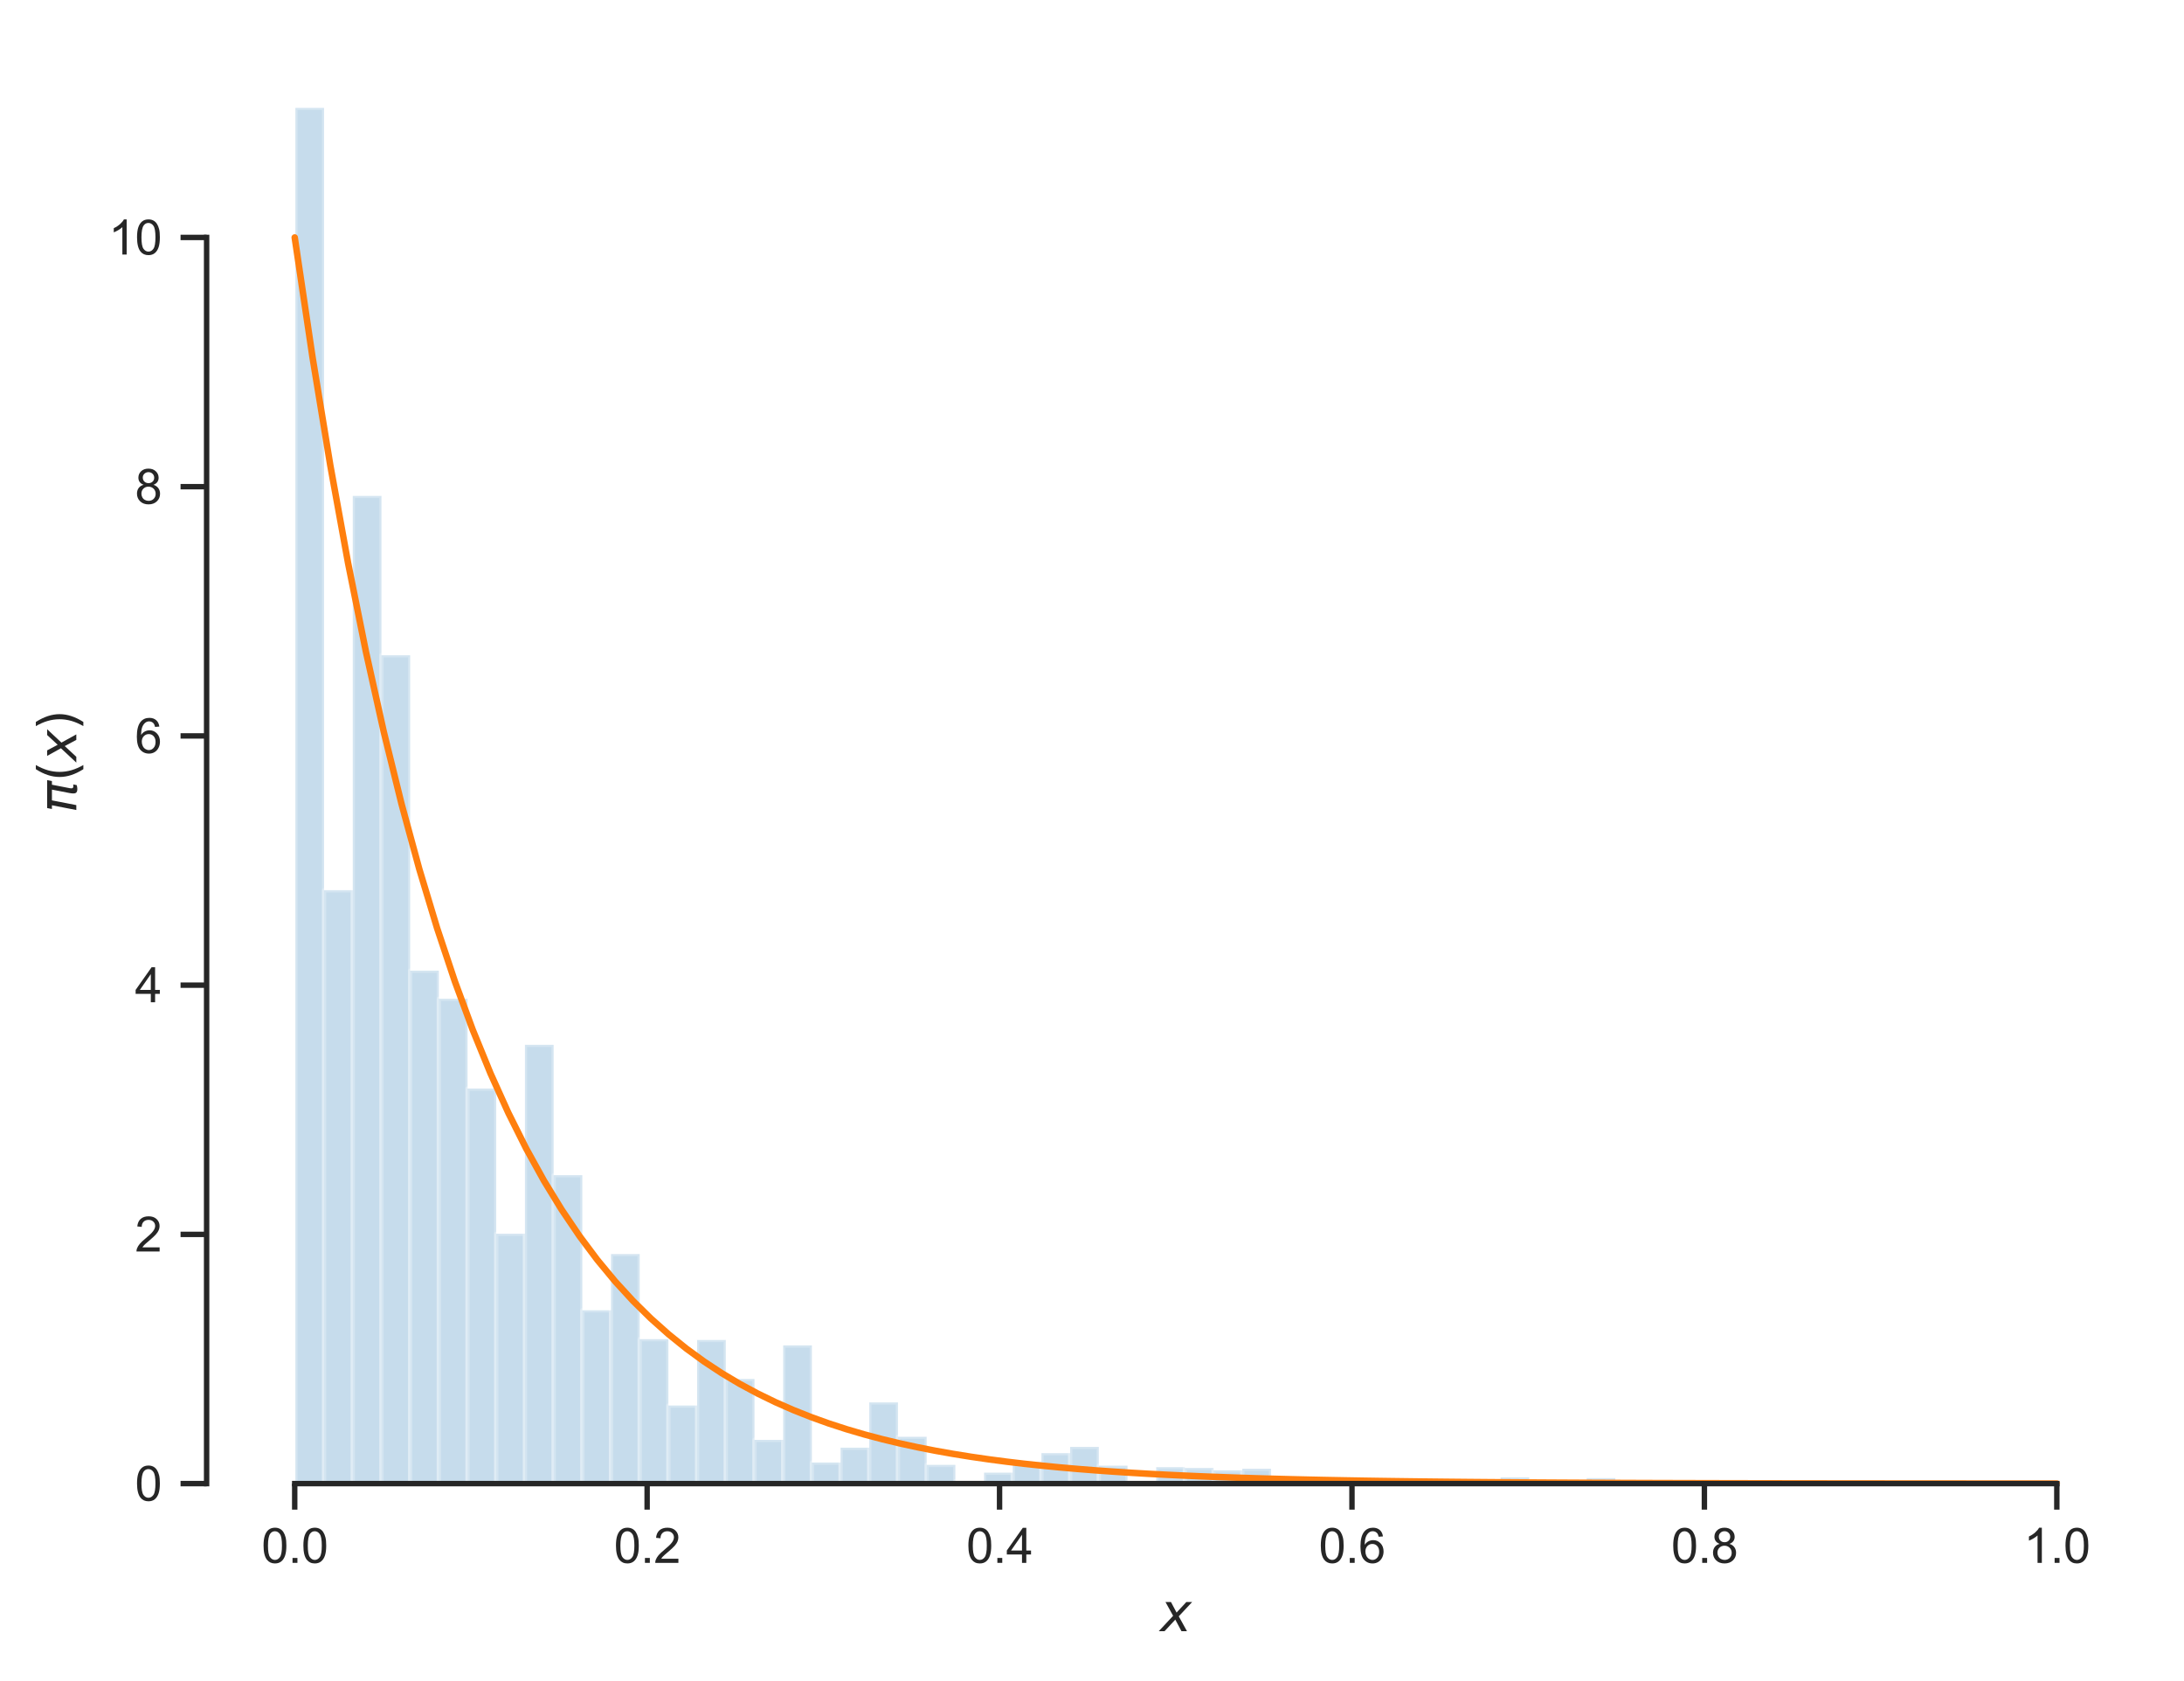 <?xml version="1.0" encoding="utf-8" standalone="no"?>
<!DOCTYPE svg PUBLIC "-//W3C//DTD SVG 1.1//EN"
  "http://www.w3.org/Graphics/SVG/1.1/DTD/svg11.dtd">
<svg xmlns:xlink="http://www.w3.org/1999/xlink" width="402.387pt" height="309.639pt" viewBox="0 0 402.387 309.639" xmlns="http://www.w3.org/2000/svg" version="1.1">
 <defs>
  <style type="text/css">*{stroke-linejoin: round; stroke-linecap: butt}</style>
 </defs>
 <g id="figure_1">
  <g id="patch_1">
   <path d="M 0 309.639 
L 402.387 309.639 
L 402.387 0 
L 0 0 
z
" style="fill: #ffffff"/>
  </g>
  <g id="axes_1">
   <g id="patch_2">
    <path d="M 38.067 273.312 
L 395.187 273.312 
L 395.187 7.2 
L 38.067 7.2 
z
" style="fill: #ffffff"/>
   </g>
   <g id="matplotlib.axis_1">
    <g id="xtick_1">
     <g id="line2d_1">
      <defs>
       <path id="m16f5abbcd9" d="M 0 0 
L 0 4.8 
" style="stroke: #262626"/>
      </defs>
      <g>
       <use xlink:href="#m16f5abbcd9" x="54.299" y="273.312" style="fill: #262626; stroke: #262626"/>
      </g>
     </g>
     <g id="text_1">
      <!-- 0.0 -->
      <g style="fill: #262626" transform="translate(48.183 287.911) scale(0.088 -0.088)">
       <defs>
        <path id="ArialMT-30" d="M 266 2259 
Q 266 3072 433 3567 
Q 600 4063 929 4331 
Q 1259 4600 1759 4600 
Q 2128 4600 2406 4451 
Q 2684 4303 2865 4023 
Q 3047 3744 3150 3342 
Q 3253 2941 3253 2259 
Q 3253 1453 3087 958 
Q 2922 463 2592 192 
Q 2263 -78 1759 -78 
Q 1097 -78 719 397 
Q 266 969 266 2259 
z
M 844 2259 
Q 844 1131 1108 757 
Q 1372 384 1759 384 
Q 2147 384 2411 759 
Q 2675 1134 2675 2259 
Q 2675 3391 2411 3762 
Q 2147 4134 1753 4134 
Q 1366 4134 1134 3806 
Q 844 3388 844 2259 
z
" transform="scale(0.016)"/>
        <path id="ArialMT-2e" d="M 581 0 
L 581 641 
L 1222 641 
L 1222 0 
L 581 0 
z
" transform="scale(0.016)"/>
       </defs>
       <use xlink:href="#ArialMT-30"/>
       <use xlink:href="#ArialMT-2e" x="55.615"/>
       <use xlink:href="#ArialMT-30" x="83.398"/>
      </g>
     </g>
    </g>
    <g id="xtick_2">
     <g id="line2d_2">
      <g>
       <use xlink:href="#m16f5abbcd9" x="119.23" y="273.312" style="fill: #262626; stroke: #262626"/>
      </g>
     </g>
     <g id="text_2">
      <!-- 0.2 -->
      <g style="fill: #262626" transform="translate(113.114 287.911) scale(0.088 -0.088)">
       <defs>
        <path id="ArialMT-32" d="M 3222 541 
L 3222 0 
L 194 0 
Q 188 203 259 391 
Q 375 700 629 1000 
Q 884 1300 1366 1694 
Q 2113 2306 2375 2664 
Q 2638 3022 2638 3341 
Q 2638 3675 2398 3904 
Q 2159 4134 1775 4134 
Q 1369 4134 1125 3890 
Q 881 3647 878 3216 
L 300 3275 
Q 359 3922 746 4261 
Q 1134 4600 1788 4600 
Q 2447 4600 2831 4234 
Q 3216 3869 3216 3328 
Q 3216 3053 3103 2787 
Q 2991 2522 2730 2228 
Q 2469 1934 1863 1422 
Q 1356 997 1212 845 
Q 1069 694 975 541 
L 3222 541 
z
" transform="scale(0.016)"/>
       </defs>
       <use xlink:href="#ArialMT-30"/>
       <use xlink:href="#ArialMT-2e" x="55.615"/>
       <use xlink:href="#ArialMT-32" x="83.398"/>
      </g>
     </g>
    </g>
    <g id="xtick_3">
     <g id="line2d_3">
      <g>
       <use xlink:href="#m16f5abbcd9" x="184.161" y="273.312" style="fill: #262626; stroke: #262626"/>
      </g>
     </g>
     <g id="text_3">
      <!-- 0.4 -->
      <g style="fill: #262626" transform="translate(178.045 287.911) scale(0.088 -0.088)">
       <defs>
        <path id="ArialMT-34" d="M 2069 0 
L 2069 1097 
L 81 1097 
L 81 1613 
L 2172 4581 
L 2631 4581 
L 2631 1613 
L 3250 1613 
L 3250 1097 
L 2631 1097 
L 2631 0 
L 2069 0 
z
M 2069 1613 
L 2069 3678 
L 634 1613 
L 2069 1613 
z
" transform="scale(0.016)"/>
       </defs>
       <use xlink:href="#ArialMT-30"/>
       <use xlink:href="#ArialMT-2e" x="55.615"/>
       <use xlink:href="#ArialMT-34" x="83.398"/>
      </g>
     </g>
    </g>
    <g id="xtick_4">
     <g id="line2d_4">
      <g>
       <use xlink:href="#m16f5abbcd9" x="249.092" y="273.312" style="fill: #262626; stroke: #262626"/>
      </g>
     </g>
     <g id="text_4">
      <!-- 0.6 -->
      <g style="fill: #262626" transform="translate(242.976 287.911) scale(0.088 -0.088)">
       <defs>
        <path id="ArialMT-36" d="M 3184 3459 
L 2625 3416 
Q 2550 3747 2413 3897 
Q 2184 4138 1850 4138 
Q 1581 4138 1378 3988 
Q 1113 3794 959 3422 
Q 806 3050 800 2363 
Q 1003 2672 1297 2822 
Q 1591 2972 1913 2972 
Q 2475 2972 2870 2558 
Q 3266 2144 3266 1488 
Q 3266 1056 3080 686 
Q 2894 316 2569 119 
Q 2244 -78 1831 -78 
Q 1128 -78 684 439 
Q 241 956 241 2144 
Q 241 3472 731 4075 
Q 1159 4600 1884 4600 
Q 2425 4600 2770 4297 
Q 3116 3994 3184 3459 
z
M 888 1484 
Q 888 1194 1011 928 
Q 1134 663 1356 523 
Q 1578 384 1822 384 
Q 2178 384 2434 671 
Q 2691 959 2691 1453 
Q 2691 1928 2437 2201 
Q 2184 2475 1800 2475 
Q 1419 2475 1153 2201 
Q 888 1928 888 1484 
z
" transform="scale(0.016)"/>
       </defs>
       <use xlink:href="#ArialMT-30"/>
       <use xlink:href="#ArialMT-2e" x="55.615"/>
       <use xlink:href="#ArialMT-36" x="83.398"/>
      </g>
     </g>
    </g>
    <g id="xtick_5">
     <g id="line2d_5">
      <g>
       <use xlink:href="#m16f5abbcd9" x="314.023" y="273.312" style="fill: #262626; stroke: #262626"/>
      </g>
     </g>
     <g id="text_5">
      <!-- 0.8 -->
      <g style="fill: #262626" transform="translate(307.907 287.911) scale(0.088 -0.088)">
       <defs>
        <path id="ArialMT-38" d="M 1131 2484 
Q 781 2613 612 2850 
Q 444 3088 444 3419 
Q 444 3919 803 4259 
Q 1163 4600 1759 4600 
Q 2359 4600 2725 4251 
Q 3091 3903 3091 3403 
Q 3091 3084 2923 2848 
Q 2756 2613 2416 2484 
Q 2838 2347 3058 2040 
Q 3278 1734 3278 1309 
Q 3278 722 2862 322 
Q 2447 -78 1769 -78 
Q 1091 -78 675 323 
Q 259 725 259 1325 
Q 259 1772 486 2073 
Q 713 2375 1131 2484 
z
M 1019 3438 
Q 1019 3113 1228 2906 
Q 1438 2700 1772 2700 
Q 2097 2700 2305 2904 
Q 2513 3109 2513 3406 
Q 2513 3716 2298 3927 
Q 2084 4138 1766 4138 
Q 1444 4138 1231 3931 
Q 1019 3725 1019 3438 
z
M 838 1322 
Q 838 1081 952 856 
Q 1066 631 1291 507 
Q 1516 384 1775 384 
Q 2178 384 2440 643 
Q 2703 903 2703 1303 
Q 2703 1709 2433 1975 
Q 2163 2241 1756 2241 
Q 1359 2241 1098 1978 
Q 838 1716 838 1322 
z
" transform="scale(0.016)"/>
       </defs>
       <use xlink:href="#ArialMT-30"/>
       <use xlink:href="#ArialMT-2e" x="55.615"/>
       <use xlink:href="#ArialMT-38" x="83.398"/>
      </g>
     </g>
    </g>
    <g id="xtick_6">
     <g id="line2d_6">
      <g>
       <use xlink:href="#m16f5abbcd9" x="378.954" y="273.312" style="fill: #262626; stroke: #262626"/>
      </g>
     </g>
     <g id="text_6">
      <!-- 1.0 -->
      <g style="fill: #262626" transform="translate(372.838 287.911) scale(0.088 -0.088)">
       <defs>
        <path id="ArialMT-31" d="M 2384 0 
L 1822 0 
L 1822 3584 
Q 1619 3391 1289 3197 
Q 959 3003 697 2906 
L 697 3450 
Q 1169 3672 1522 3987 
Q 1875 4303 2022 4600 
L 2384 4600 
L 2384 0 
z
" transform="scale(0.016)"/>
       </defs>
       <use xlink:href="#ArialMT-31"/>
       <use xlink:href="#ArialMT-2e" x="55.615"/>
       <use xlink:href="#ArialMT-30" x="83.398"/>
      </g>
     </g>
    </g>
    <g id="text_7">
     <!-- $x$ -->
     <g style="fill: #262626" transform="translate(213.747 300.531) scale(0.096 -0.096)">
      <defs>
       <path id="DejaVuSans-Oblique-78" d="M 3841 3500 
L 2234 1784 
L 3219 0 
L 2559 0 
L 1819 1388 
L 531 0 
L -166 0 
L 1556 1844 
L 641 3500 
L 1300 3500 
L 1972 2234 
L 3144 3500 
L 3841 3500 
z
" transform="scale(0.016)"/>
      </defs>
      <use xlink:href="#DejaVuSans-Oblique-78" transform="translate(0 0.312)"/>
     </g>
    </g>
   </g>
   <g id="matplotlib.axis_2">
    <g id="ytick_1">
     <g id="line2d_7">
      <defs>
       <path id="m2aba7aca00" d="M 0 0 
L -4.8 0 
" style="stroke: #262626"/>
      </defs>
      <g>
       <use xlink:href="#m2aba7aca00" x="38.067" y="273.312" style="fill: #262626; stroke: #262626"/>
      </g>
     </g>
     <g id="text_8">
      <!-- 0 -->
      <g style="fill: #262626" transform="translate(24.873 276.461) scale(0.088 -0.088)">
       <use xlink:href="#ArialMT-30"/>
      </g>
     </g>
    </g>
    <g id="ytick_2">
     <g id="line2d_8">
      <g>
       <use xlink:href="#m2aba7aca00" x="38.067" y="227.399" style="fill: #262626; stroke: #262626"/>
      </g>
     </g>
     <g id="text_9">
      <!-- 2 -->
      <g style="fill: #262626" transform="translate(24.873 230.548) scale(0.088 -0.088)">
       <use xlink:href="#ArialMT-32"/>
      </g>
     </g>
    </g>
    <g id="ytick_3">
     <g id="line2d_9">
      <g>
       <use xlink:href="#m2aba7aca00" x="38.067" y="181.485" style="fill: #262626; stroke: #262626"/>
      </g>
     </g>
     <g id="text_10">
      <!-- 4 -->
      <g style="fill: #262626" transform="translate(24.873 184.635) scale(0.088 -0.088)">
       <use xlink:href="#ArialMT-34"/>
      </g>
     </g>
    </g>
    <g id="ytick_4">
     <g id="line2d_10">
      <g>
       <use xlink:href="#m2aba7aca00" x="38.067" y="135.572" style="fill: #262626; stroke: #262626"/>
      </g>
     </g>
     <g id="text_11">
      <!-- 6 -->
      <g style="fill: #262626" transform="translate(24.873 138.721) scale(0.088 -0.088)">
       <use xlink:href="#ArialMT-36"/>
      </g>
     </g>
    </g>
    <g id="ytick_5">
     <g id="line2d_11">
      <g>
       <use xlink:href="#m2aba7aca00" x="38.067" y="89.658" style="fill: #262626; stroke: #262626"/>
      </g>
     </g>
     <g id="text_12">
      <!-- 8 -->
      <g style="fill: #262626" transform="translate(24.873 92.808) scale(0.088 -0.088)">
       <use xlink:href="#ArialMT-38"/>
      </g>
     </g>
    </g>
    <g id="ytick_6">
     <g id="line2d_12">
      <g>
       <use xlink:href="#m2aba7aca00" x="38.067" y="43.745" style="fill: #262626; stroke: #262626"/>
      </g>
     </g>
     <g id="text_13">
      <!-- 10 -->
      <g style="fill: #262626" transform="translate(19.98 46.894) scale(0.088 -0.088)">
       <use xlink:href="#ArialMT-31"/>
       <use xlink:href="#ArialMT-30" x="55.615"/>
      </g>
     </g>
    </g>
    <g id="text_14">
     <!-- $\pi(x)$ -->
     <g style="fill: #262626" transform="translate(14.072 149.76) rotate(-90) scale(0.096 -0.096)">
      <defs>
       <path id="DejaVuSans-Oblique-3c0" d="M 584 3500 
L 3938 3500 
L 3825 2925 
L 3384 2925 
L 2966 775 
Q 2922 550 2981 450 
Q 3038 353 3209 353 
Q 3256 353 3325 363 
Q 3397 369 3419 372 
L 3338 -44 
Q 3222 -84 3103 -103 
Q 2981 -122 2866 -122 
Q 2491 -122 2388 81 
Q 2284 288 2391 838 
L 2797 2925 
L 1506 2925 
L 938 0 
L 350 0 
L 919 2925 
L 472 2925 
L 584 3500 
z
" transform="scale(0.016)"/>
       <path id="DejaVuSans-28" d="M 1984 4856 
Q 1566 4138 1362 3434 
Q 1159 2731 1159 2009 
Q 1159 1288 1364 580 
Q 1569 -128 1984 -844 
L 1484 -844 
Q 1016 -109 783 600 
Q 550 1309 550 2009 
Q 550 2706 781 3412 
Q 1013 4119 1484 4856 
L 1984 4856 
z
" transform="scale(0.016)"/>
       <path id="DejaVuSans-29" d="M 513 4856 
L 1013 4856 
Q 1481 4119 1714 3412 
Q 1947 2706 1947 2009 
Q 1947 1309 1714 600 
Q 1481 -109 1013 -844 
L 513 -844 
Q 928 -128 1133 580 
Q 1338 1288 1338 2009 
Q 1338 2731 1133 3434 
Q 928 4138 513 4856 
z
" transform="scale(0.016)"/>
      </defs>
      <use xlink:href="#DejaVuSans-Oblique-3c0" transform="translate(0 0.125)"/>
      <use xlink:href="#DejaVuSans-28" transform="translate(60.205 0.125)"/>
      <use xlink:href="#DejaVuSans-Oblique-78" transform="translate(99.219 0.125)"/>
      <use xlink:href="#DejaVuSans-29" transform="translate(158.398 0.125)"/>
     </g>
    </g>
   </g>
   <g id="patch_3">
    <path d="M 54.423 273.312 
L 59.709 273.312 
L 59.709 19.872 
L 54.423 19.872 
z
" clip-path="url(#p4894db1c68)" style="fill: #1f77b4; opacity: 0.25; stroke: #ffffff; stroke-width: 0.8; stroke-linejoin: miter"/>
   </g>
   <g id="patch_4">
    <path d="M 59.709 273.312 
L 64.996 273.312 
L 64.996 163.996 
L 59.709 163.996 
z
" clip-path="url(#p4894db1c68)" style="fill: #1f77b4; opacity: 0.25; stroke: #ffffff; stroke-width: 0.8; stroke-linejoin: miter"/>
   </g>
   <g id="patch_5">
    <path d="M 64.996 273.312 
L 70.283 273.312 
L 70.283 91.359 
L 64.996 91.359 
z
" clip-path="url(#p4894db1c68)" style="fill: #1f77b4; opacity: 0.25; stroke: #ffffff; stroke-width: 0.8; stroke-linejoin: miter"/>
   </g>
   <g id="patch_6">
    <path d="M 70.283 273.312 
L 75.57 273.312 
L 75.57 120.701 
L 70.283 120.701 
z
" clip-path="url(#p4894db1c68)" style="fill: #1f77b4; opacity: 0.25; stroke: #ffffff; stroke-width: 0.8; stroke-linejoin: miter"/>
   </g>
   <g id="patch_7">
    <path d="M 75.57 273.312 
L 80.856 273.312 
L 80.856 178.811 
L 75.57 178.811 
z
" clip-path="url(#p4894db1c68)" style="fill: #1f77b4; opacity: 0.25; stroke: #ffffff; stroke-width: 0.8; stroke-linejoin: miter"/>
   </g>
   <g id="patch_8">
    <path d="M 80.856 273.312 
L 86.143 273.312 
L 86.143 183.99 
L 80.856 183.99 
z
" clip-path="url(#p4894db1c68)" style="fill: #1f77b4; opacity: 0.25; stroke: #ffffff; stroke-width: 0.8; stroke-linejoin: miter"/>
   </g>
   <g id="patch_9">
    <path d="M 86.143 273.312 
L 91.43 273.312 
L 91.43 200.531 
L 86.143 200.531 
z
" clip-path="url(#p4894db1c68)" style="fill: #1f77b4; opacity: 0.25; stroke: #ffffff; stroke-width: 0.8; stroke-linejoin: miter"/>
   </g>
   <g id="patch_10">
    <path d="M 91.43 273.312 
L 96.717 273.312 
L 96.717 227.284 
L 91.43 227.284 
z
" clip-path="url(#p4894db1c68)" style="fill: #1f77b4; opacity: 0.25; stroke: #ffffff; stroke-width: 0.8; stroke-linejoin: miter"/>
   </g>
   <g id="patch_11">
    <path d="M 96.717 273.312 
L 102.004 273.312 
L 102.004 192.476 
L 96.717 192.476 
z
" clip-path="url(#p4894db1c68)" style="fill: #1f77b4; opacity: 0.25; stroke: #ffffff; stroke-width: 0.8; stroke-linejoin: miter"/>
   </g>
   <g id="patch_12">
    <path d="M 102.004 273.312 
L 107.29 273.312 
L 107.29 216.497 
L 102.004 216.497 
z
" clip-path="url(#p4894db1c68)" style="fill: #1f77b4; opacity: 0.25; stroke: #ffffff; stroke-width: 0.8; stroke-linejoin: miter"/>
   </g>
   <g id="patch_13">
    <path d="M 107.29 273.312 
L 112.577 273.312 
L 112.577 241.38 
L 107.29 241.38 
z
" clip-path="url(#p4894db1c68)" style="fill: #1f77b4; opacity: 0.25; stroke: #ffffff; stroke-width: 0.8; stroke-linejoin: miter"/>
   </g>
   <g id="patch_14">
    <path d="M 112.577 273.312 
L 117.864 273.312 
L 117.864 231.024 
L 112.577 231.024 
z
" clip-path="url(#p4894db1c68)" style="fill: #1f77b4; opacity: 0.25; stroke: #ffffff; stroke-width: 0.8; stroke-linejoin: miter"/>
   </g>
   <g id="patch_15">
    <path d="M 117.864 273.312 
L 123.151 273.312 
L 123.151 246.702 
L 117.864 246.702 
z
" clip-path="url(#p4894db1c68)" style="fill: #1f77b4; opacity: 0.25; stroke: #ffffff; stroke-width: 0.8; stroke-linejoin: miter"/>
   </g>
   <g id="patch_16">
    <path d="M 123.151 273.312 
L 128.438 273.312 
L 128.438 258.928 
L 123.151 258.928 
z
" clip-path="url(#p4894db1c68)" style="fill: #1f77b4; opacity: 0.25; stroke: #ffffff; stroke-width: 0.8; stroke-linejoin: miter"/>
   </g>
   <g id="patch_17">
    <path d="M 128.438 273.312 
L 133.724 273.312 
L 133.724 246.846 
L 128.438 246.846 
z
" clip-path="url(#p4894db1c68)" style="fill: #1f77b4; opacity: 0.25; stroke: #ffffff; stroke-width: 0.8; stroke-linejoin: miter"/>
   </g>
   <g id="patch_18">
    <path d="M 133.724 273.312 
L 139.011 273.312 
L 139.011 254.038 
L 133.724 254.038 
z
" clip-path="url(#p4894db1c68)" style="fill: #1f77b4; opacity: 0.25; stroke: #ffffff; stroke-width: 0.8; stroke-linejoin: miter"/>
   </g>
   <g id="patch_19">
    <path d="M 139.011 273.312 
L 144.298 273.312 
L 144.298 265.257 
L 139.011 265.257 
z
" clip-path="url(#p4894db1c68)" style="fill: #1f77b4; opacity: 0.25; stroke: #ffffff; stroke-width: 0.8; stroke-linejoin: miter"/>
   </g>
   <g id="patch_20">
    <path d="M 144.298 273.312 
L 149.585 273.312 
L 149.585 247.853 
L 144.298 247.853 
z
" clip-path="url(#p4894db1c68)" style="fill: #1f77b4; opacity: 0.25; stroke: #ffffff; stroke-width: 0.8; stroke-linejoin: miter"/>
   </g>
   <g id="patch_21">
    <path d="M 149.585 273.312 
L 154.871 273.312 
L 154.871 269.428 
L 149.585 269.428 
z
" clip-path="url(#p4894db1c68)" style="fill: #1f77b4; opacity: 0.25; stroke: #ffffff; stroke-width: 0.8; stroke-linejoin: miter"/>
   </g>
   <g id="patch_22">
    <path d="M 154.871 273.312 
L 160.158 273.312 
L 160.158 266.696 
L 154.871 266.696 
z
" clip-path="url(#p4894db1c68)" style="fill: #1f77b4; opacity: 0.25; stroke: #ffffff; stroke-width: 0.8; stroke-linejoin: miter"/>
   </g>
   <g id="patch_23">
    <path d="M 160.158 273.312 
L 165.445 273.312 
L 165.445 258.353 
L 160.158 258.353 
z
" clip-path="url(#p4894db1c68)" style="fill: #1f77b4; opacity: 0.25; stroke: #ffffff; stroke-width: 0.8; stroke-linejoin: miter"/>
   </g>
   <g id="patch_24">
    <path d="M 165.445 273.312 
L 170.732 273.312 
L 170.732 264.682 
L 165.445 264.682 
z
" clip-path="url(#p4894db1c68)" style="fill: #1f77b4; opacity: 0.25; stroke: #ffffff; stroke-width: 0.8; stroke-linejoin: miter"/>
   </g>
   <g id="patch_25">
    <path d="M 170.732 273.312 
L 176.019 273.312 
L 176.019 269.86 
L 170.732 269.86 
z
" clip-path="url(#p4894db1c68)" style="fill: #1f77b4; opacity: 0.25; stroke: #ffffff; stroke-width: 0.8; stroke-linejoin: miter"/>
   </g>
   <g id="patch_26">
    <path d="M 176.019 273.312 
L 181.305 273.312 
L 181.305 272.88 
L 176.019 272.88 
z
" clip-path="url(#p4894db1c68)" style="fill: #1f77b4; opacity: 0.25; stroke: #ffffff; stroke-width: 0.8; stroke-linejoin: miter"/>
   </g>
   <g id="patch_27">
    <path d="M 181.305 273.312 
L 186.592 273.312 
L 186.592 271.298 
L 181.305 271.298 
z
" clip-path="url(#p4894db1c68)" style="fill: #1f77b4; opacity: 0.25; stroke: #ffffff; stroke-width: 0.8; stroke-linejoin: miter"/>
   </g>
   <g id="patch_28">
    <path d="M 186.592 273.312 
L 191.879 273.312 
L 191.879 269.285 
L 186.592 269.285 
z
" clip-path="url(#p4894db1c68)" style="fill: #1f77b4; opacity: 0.25; stroke: #ffffff; stroke-width: 0.8; stroke-linejoin: miter"/>
   </g>
   <g id="patch_29">
    <path d="M 191.879 273.312 
L 197.166 273.312 
L 197.166 267.702 
L 191.879 267.702 
z
" clip-path="url(#p4894db1c68)" style="fill: #1f77b4; opacity: 0.25; stroke: #ffffff; stroke-width: 0.8; stroke-linejoin: miter"/>
   </g>
   <g id="patch_30">
    <path d="M 197.166 273.312 
L 202.452 273.312 
L 202.452 266.552 
L 197.166 266.552 
z
" clip-path="url(#p4894db1c68)" style="fill: #1f77b4; opacity: 0.25; stroke: #ffffff; stroke-width: 0.8; stroke-linejoin: miter"/>
   </g>
   <g id="patch_31">
    <path d="M 202.452 273.312 
L 207.739 273.312 
L 207.739 270.004 
L 202.452 270.004 
z
" clip-path="url(#p4894db1c68)" style="fill: #1f77b4; opacity: 0.25; stroke: #ffffff; stroke-width: 0.8; stroke-linejoin: miter"/>
   </g>
   <g id="patch_32">
    <path d="M 207.739 273.312 
L 213.026 273.312 
L 213.026 273.024 
L 207.739 273.024 
z
" clip-path="url(#p4894db1c68)" style="fill: #1f77b4; opacity: 0.25; stroke: #ffffff; stroke-width: 0.8; stroke-linejoin: miter"/>
   </g>
   <g id="patch_33">
    <path d="M 213.026 273.312 
L 218.313 273.312 
L 218.313 270.291 
L 213.026 270.291 
z
" clip-path="url(#p4894db1c68)" style="fill: #1f77b4; opacity: 0.25; stroke: #ffffff; stroke-width: 0.8; stroke-linejoin: miter"/>
   </g>
   <g id="patch_34">
    <path d="M 218.313 273.312 
L 223.6 273.312 
L 223.6 270.435 
L 218.313 270.435 
z
" clip-path="url(#p4894db1c68)" style="fill: #1f77b4; opacity: 0.25; stroke: #ffffff; stroke-width: 0.8; stroke-linejoin: miter"/>
   </g>
   <g id="patch_35">
    <path d="M 223.6 273.312 
L 228.886 273.312 
L 228.886 270.867 
L 223.6 270.867 
z
" clip-path="url(#p4894db1c68)" style="fill: #1f77b4; opacity: 0.25; stroke: #ffffff; stroke-width: 0.8; stroke-linejoin: miter"/>
   </g>
   <g id="patch_36">
    <path d="M 228.886 273.312 
L 234.173 273.312 
L 234.173 270.579 
L 228.886 270.579 
z
" clip-path="url(#p4894db1c68)" style="fill: #1f77b4; opacity: 0.25; stroke: #ffffff; stroke-width: 0.8; stroke-linejoin: miter"/>
   </g>
   <g id="patch_37">
    <path d="M 234.173 273.312 
L 239.46 273.312 
L 239.46 272.737 
L 234.173 272.737 
z
" clip-path="url(#p4894db1c68)" style="fill: #1f77b4; opacity: 0.25; stroke: #ffffff; stroke-width: 0.8; stroke-linejoin: miter"/>
   </g>
   <g id="patch_38">
    <path d="M 239.46 273.312 
L 244.747 273.312 
L 244.747 272.88 
L 239.46 272.88 
z
" clip-path="url(#p4894db1c68)" style="fill: #1f77b4; opacity: 0.25; stroke: #ffffff; stroke-width: 0.8; stroke-linejoin: miter"/>
   </g>
   <g id="patch_39">
    <path d="M 244.747 273.312 
L 250.034 273.312 
L 250.034 272.161 
L 244.747 272.161 
z
" clip-path="url(#p4894db1c68)" style="fill: #1f77b4; opacity: 0.25; stroke: #ffffff; stroke-width: 0.8; stroke-linejoin: miter"/>
   </g>
   <g id="patch_40">
    <path d="M 250.034 273.312 
L 255.32 273.312 
L 255.32 272.593 
L 250.034 272.593 
z
" clip-path="url(#p4894db1c68)" style="fill: #1f77b4; opacity: 0.25; stroke: #ffffff; stroke-width: 0.8; stroke-linejoin: miter"/>
   </g>
   <g id="patch_41">
    <path d="M 255.32 273.312 
L 260.607 273.312 
L 260.607 272.449 
L 255.32 272.449 
z
" clip-path="url(#p4894db1c68)" style="fill: #1f77b4; opacity: 0.25; stroke: #ffffff; stroke-width: 0.8; stroke-linejoin: miter"/>
   </g>
   <g id="patch_42">
    <path d="M 260.607 273.312 
L 265.894 273.312 
L 265.894 273.312 
L 260.607 273.312 
z
" clip-path="url(#p4894db1c68)" style="fill: #1f77b4; opacity: 0.25; stroke: #ffffff; stroke-width: 0.8; stroke-linejoin: miter"/>
   </g>
   <g id="patch_43">
    <path d="M 265.894 273.312 
L 271.181 273.312 
L 271.181 273.312 
L 265.894 273.312 
z
" clip-path="url(#p4894db1c68)" style="fill: #1f77b4; opacity: 0.25; stroke: #ffffff; stroke-width: 0.8; stroke-linejoin: miter"/>
   </g>
   <g id="patch_44">
    <path d="M 271.181 273.312 
L 276.467 273.312 
L 276.467 273.168 
L 271.181 273.168 
z
" clip-path="url(#p4894db1c68)" style="fill: #1f77b4; opacity: 0.25; stroke: #ffffff; stroke-width: 0.8; stroke-linejoin: miter"/>
   </g>
   <g id="patch_45">
    <path d="M 276.467 273.312 
L 281.754 273.312 
L 281.754 272.161 
L 276.467 272.161 
z
" clip-path="url(#p4894db1c68)" style="fill: #1f77b4; opacity: 0.25; stroke: #ffffff; stroke-width: 0.8; stroke-linejoin: miter"/>
   </g>
   <g id="patch_46">
    <path d="M 281.754 273.312 
L 287.041 273.312 
L 287.041 273.312 
L 281.754 273.312 
z
" clip-path="url(#p4894db1c68)" style="fill: #1f77b4; opacity: 0.25; stroke: #ffffff; stroke-width: 0.8; stroke-linejoin: miter"/>
   </g>
   <g id="patch_47">
    <path d="M 287.041 273.312 
L 292.328 273.312 
L 292.328 273.312 
L 287.041 273.312 
z
" clip-path="url(#p4894db1c68)" style="fill: #1f77b4; opacity: 0.25; stroke: #ffffff; stroke-width: 0.8; stroke-linejoin: miter"/>
   </g>
   <g id="patch_48">
    <path d="M 292.328 273.312 
L 297.615 273.312 
L 297.615 272.305 
L 292.328 272.305 
z
" clip-path="url(#p4894db1c68)" style="fill: #1f77b4; opacity: 0.25; stroke: #ffffff; stroke-width: 0.8; stroke-linejoin: miter"/>
   </g>
   <g id="patch_49">
    <path d="M 297.615 273.312 
L 302.901 273.312 
L 302.901 273.312 
L 297.615 273.312 
z
" clip-path="url(#p4894db1c68)" style="fill: #1f77b4; opacity: 0.25; stroke: #ffffff; stroke-width: 0.8; stroke-linejoin: miter"/>
   </g>
   <g id="patch_50">
    <path d="M 302.901 273.312 
L 308.188 273.312 
L 308.188 273.312 
L 302.901 273.312 
z
" clip-path="url(#p4894db1c68)" style="fill: #1f77b4; opacity: 0.25; stroke: #ffffff; stroke-width: 0.8; stroke-linejoin: miter"/>
   </g>
   <g id="patch_51">
    <path d="M 308.188 273.312 
L 313.475 273.312 
L 313.475 273.168 
L 308.188 273.168 
z
" clip-path="url(#p4894db1c68)" style="fill: #1f77b4; opacity: 0.25; stroke: #ffffff; stroke-width: 0.8; stroke-linejoin: miter"/>
   </g>
   <g id="patch_52">
    <path d="M 313.475 273.312 
L 318.762 273.312 
L 318.762 272.88 
L 313.475 272.88 
z
" clip-path="url(#p4894db1c68)" style="fill: #1f77b4; opacity: 0.25; stroke: #ffffff; stroke-width: 0.8; stroke-linejoin: miter"/>
   </g>
   <g id="line2d_13">
    <path d="M 54.299 43.745 
L 57.579 65.801 
L 60.858 85.738 
L 64.137 103.759 
L 67.417 120.049 
L 70.696 134.774 
L 73.976 148.084 
L 77.255 160.116 
L 80.534 170.991 
L 83.814 180.822 
L 87.093 189.708 
L 90.372 197.74 
L 93.652 205.001 
L 96.931 211.564 
L 100.21 217.496 
L 103.49 222.859 
L 106.769 227.706 
L 110.048 232.088 
L 113.328 236.049 
L 116.607 239.629 
L 119.886 242.865 
L 123.166 245.79 
L 126.445 248.434 
L 129.724 250.824 
L 133.004 252.985 
L 136.283 254.938 
L 139.562 256.703 
L 142.842 258.299 
L 146.121 259.741 
L 149.4 261.045 
L 152.68 262.224 
L 155.959 263.289 
L 159.238 264.252 
L 162.518 265.122 
L 165.797 265.909 
L 169.076 266.62 
L 172.356 267.263 
L 175.635 267.844 
L 178.914 268.37 
L 182.194 268.845 
L 185.473 269.274 
L 188.752 269.662 
L 192.032 270.012 
L 195.311 270.33 
L 198.59 270.616 
L 201.87 270.875 
L 205.149 271.109 
L 208.428 271.321 
L 211.708 271.512 
L 214.987 271.685 
L 218.266 271.841 
L 221.546 271.983 
L 224.825 272.11 
L 228.104 272.226 
L 231.384 272.33 
L 234.663 272.425 
L 237.942 272.51 
L 241.222 272.587 
L 244.501 272.657 
L 247.78 272.719 
L 251.06 272.776 
L 254.339 272.828 
L 257.618 272.874 
L 260.898 272.916 
L 264.177 272.954 
L 267.457 272.989 
L 270.736 273.02 
L 274.015 273.048 
L 277.295 273.073 
L 280.574 273.096 
L 283.853 273.117 
L 287.133 273.136 
L 290.412 273.153 
L 293.691 273.168 
L 296.971 273.182 
L 300.25 273.194 
L 303.529 273.206 
L 306.809 273.216 
L 310.088 273.225 
L 313.367 273.233 
L 316.647 273.241 
L 319.926 273.248 
L 323.205 273.254 
L 326.485 273.26 
L 329.764 273.265 
L 333.043 273.269 
L 336.323 273.273 
L 339.602 273.277 
L 342.881 273.28 
L 346.161 273.283 
L 349.44 273.286 
L 352.719 273.289 
L 355.999 273.291 
L 359.278 273.293 
L 362.557 273.295 
L 365.837 273.296 
L 369.116 273.298 
L 372.395 273.299 
L 375.675 273.3 
L 378.954 273.302 
" clip-path="url(#p4894db1c68)" style="fill: none; stroke: #ff7f0e; stroke-width: 1.2; stroke-linecap: round"/>
   </g>
   <g id="patch_53">
    <path d="M 38.067 273.312 
L 38.067 43.745 
" style="fill: none; stroke: #262626; stroke-linejoin: miter; stroke-linecap: square"/>
   </g>
   <g id="patch_54">
    <path d="M 54.299 273.312 
L 378.954 273.312 
" style="fill: none; stroke: #262626; stroke-linejoin: miter; stroke-linecap: square"/>
   </g>
  </g>
 </g>
 <defs>
  <clipPath id="p4894db1c68">
   <rect x="38.067" y="7.2" width="357.12" height="266.112"/>
  </clipPath>
 </defs>
</svg>